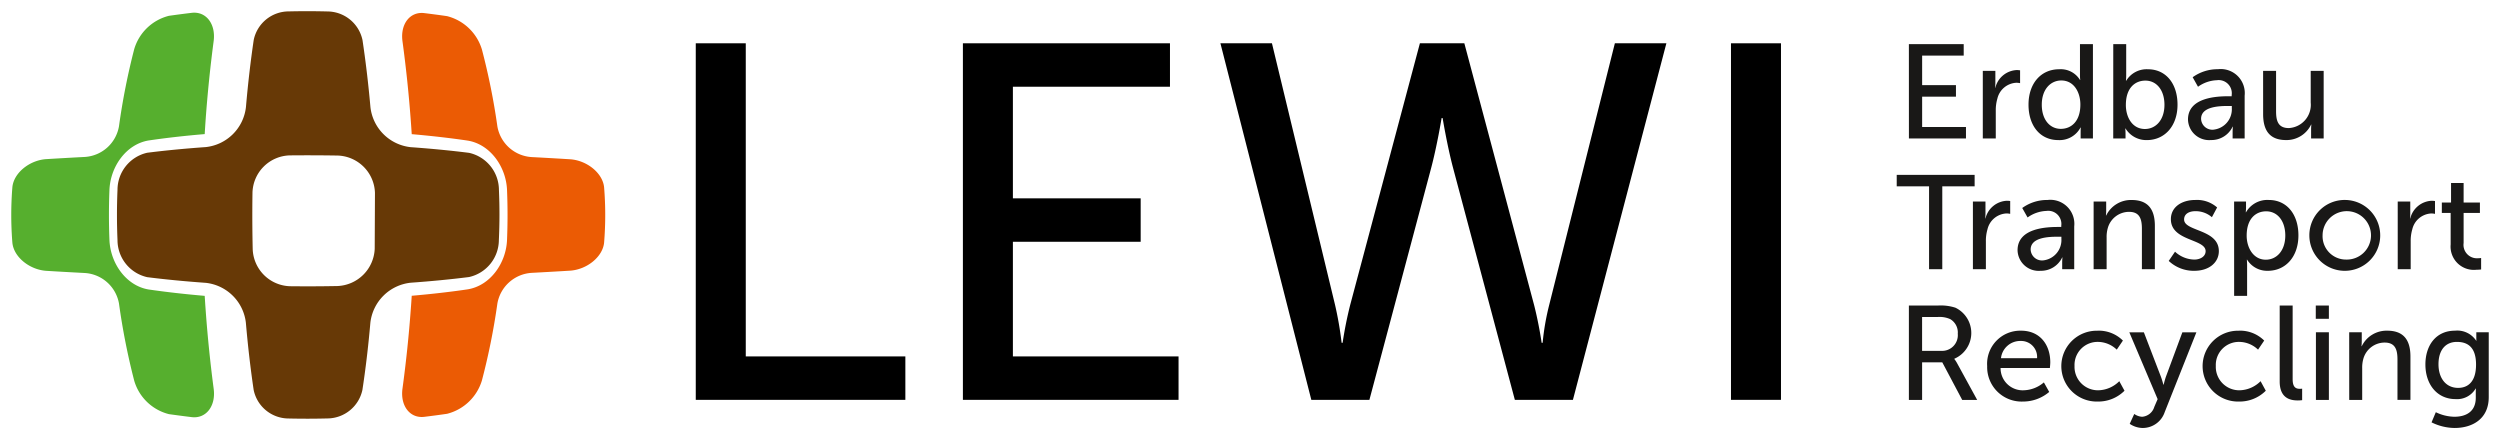 <svg id="4a279faf-a6b0-4104-b93a-538c3ea581f7" data-name="Ebene 1" xmlns="http://www.w3.org/2000/svg" viewBox="0 0 314.646 55.276">
  <defs>
    <style>
      .d353c647-c8dc-47aa-9675-fcb064a76612 {
        fill: #eb5b04;
      }

      .\34 bbbeebe-62c3-4574-959c-b611767904db {
        fill: #56af2e;
      }

      .\33 7385c47-9d85-447e-b8ca-d338e6ed1efe {
        fill: #673906;
      }

      .\34 b918e33-31c6-467a-96e6-25c5092e0b7e {
        fill: #191817;
      }
    </style>
  </defs>
  <title>2018-02_lewi-logo-briefkopf</title>
  <g>
    <g>
      <g>
        <polygon points="87.568 5.449 87.568 50.324 113.947 50.324 113.947 44.858 93.861 44.858 93.861 5.449 87.568 5.449"/>
        <polygon points="147.25 10.916 147.25 5.449 121.189 5.449 121.189 50.324 148.33 50.324 148.33 44.858 127.481 44.858 127.481 30.429 143.563 30.429 143.563 24.963 127.481 24.963 127.481 10.916 147.25 10.916"/>
        <path d="M209.728,5.449h-6.483l-8.264,32.926a31.112,31.112,0,0,0-.827,4.766h-.126s-.319-2.287-.953-4.766L184.3,5.449h-5.594l-8.772,32.926a48.369,48.369,0,0,0-.953,4.766h-.127a44.009,44.009,0,0,0-.826-4.766L160.085,5.449H153.6l11.441,44.875h7.31l7.754-29.111c.763-2.861,1.335-6.357,1.335-6.357h.127s.572,3.5,1.336,6.357l7.754,29.111h7.31Z"/>
        <rect x="217.858" y="5.449" width="6.293" height="44.875"/>
      </g>
      <path class="d353c647-c8dc-47aa-9675-fcb064a76612" d="M71.753,20.045q-2.421-.148-4.842-.276A4.67,4.67,0,0,1,62.6,15.91a84.594,84.594,0,0,0-1.946-9.678,6.158,6.158,0,0,0-4.385-4.2q-1.425-.207-2.85-.38c-1.819-.23-3.039,1.371-2.769,3.5q.691,5.091,1.062,10.181c.036.462.072.991.107,1.553,2.536.22,4.92.495,7.042.81,2.85.463,4.865,3.326,4.955,6.284q.123,3.077,0,6.151c-.09,2.959-2.1,5.822-4.955,6.285-2.122.315-4.506.59-7.042.809-.035.563-.071,1.092-.107,1.555q-.37,5.089-1.063,10.18c-.269,2.127.951,3.728,2.77,3.5q1.425-.173,2.85-.38a6.156,6.156,0,0,0,4.385-4.2A84.374,84.374,0,0,0,62.6,38.2a4.672,4.672,0,0,1,4.314-3.859q2.421-.128,4.842-.276c2.129-.144,4.13-1.759,4.279-3.568a42.982,42.982,0,0,0,0-6.883C75.883,21.8,73.882,20.189,71.753,20.045Z"/>
      <path class="4bbbeebe-62c3-4574-959c-b611767904db" d="M25.763,37.236c-2.537-.217-4.921-.491-7.043-.8-2.849-.461-4.86-3.329-4.948-6.3q-.12-3.082,0-6.165c.088-2.965,2.1-5.833,4.948-6.294,2.122-.313,4.506-.587,7.043-.8.034-.564.069-1.093.1-1.556q.36-5.1,1.033-10.192c.262-2.129-.966-3.737-2.785-3.512q-1.425.171-2.85.373a6.109,6.109,0,0,0-4.37,4.2,85.883,85.883,0,0,0-1.916,9.7,4.658,4.658,0,0,1-4.307,3.864q-2.421.126-4.843.273C3.7,20.165,1.7,21.784,1.554,23.6a43.768,43.768,0,0,0,0,6.908C1.7,32.326,3.7,33.945,5.829,34.087q2.421.148,4.843.273a4.66,4.66,0,0,1,4.307,3.864,85.943,85.943,0,0,0,1.916,9.7,6.106,6.106,0,0,0,4.37,4.2q1.425.2,2.85.373c1.819.225,3.047-1.382,2.785-3.511q-.673-5.1-1.033-10.192C25.832,38.329,25.8,37.8,25.763,37.236Z"/>
      <path class="37385c47-9d85-447e-b8ca-d338e6ed1efe" d="M62.794,23.893a4.794,4.794,0,0,0-3.748-4.655c-2.2-.28-4.7-.525-7.368-.717a5.715,5.715,0,0,1-5.055-5.027c-.273-3.088-.625-5.959-1-8.452a4.538,4.538,0,0,0-4.377-3.6q-2.474-.064-4.949-.006a4.5,4.5,0,0,0-4.363,3.588c-.37,2.494-.714,5.366-.98,8.456A5.7,5.7,0,0,1,25.9,18.512c-2.671.189-5.167.433-7.367.712a4.791,4.791,0,0,0-3.744,4.662q-.136,3.167,0,6.338a4.788,4.788,0,0,0,3.744,4.661c2.2.279,4.7.523,7.367.713a5.7,5.7,0,0,1,5.046,5.027c.266,3.09.61,5.963.98,8.457a4.5,4.5,0,0,0,4.363,3.588q2.474.059,4.949-.006a4.538,4.538,0,0,0,4.377-3.6c.38-2.494.732-5.364,1-8.452a5.717,5.717,0,0,1,5.055-5.028c2.671-.191,5.167-.437,7.368-.717a4.792,4.792,0,0,0,3.748-4.654Q62.934,27.057,62.794,23.893ZM47.16,31.319A4.891,4.891,0,0,1,42.466,36c-1.979.039-3.98.048-5.966.024a4.84,4.84,0,0,1-4.695-4.678c-.053-2.348-.062-4.729-.028-7.089a4.821,4.821,0,0,1,4.7-4.7c2.005-.02,4.026-.013,6.023.02a4.852,4.852,0,0,1,4.692,4.7Z"/>
    </g>
    <g>
      <path class="4b918e33-31c6-467a-96e6-25c5092e0b7e" d="M240.249,5.554h6.9V7h-5.232v3.717h4.256v1.447h-4.256v3.817h5.517v1.447h-7.181Z"/>
      <path class="4b918e33-31c6-467a-96e6-25c5092e0b7e" d="M249.552,8.918h1.581V10.4a6.221,6.221,0,0,1-.033.639h.033a2.91,2.91,0,0,1,2.691-2.221,2.871,2.871,0,0,1,.421.034v1.614a2.375,2.375,0,0,0-.471-.05,2.582,2.582,0,0,0-2.389,2,5.183,5.183,0,0,0-.2,1.53v3.482h-1.632Z"/>
      <path class="4b918e33-31c6-467a-96e6-25c5092e0b7e" d="M259.158,8.717a2.833,2.833,0,0,1,2.624,1.345h.033a4.9,4.9,0,0,1-.033-.572V5.554h1.631V17.429h-1.547v-.807c0-.337.017-.572.017-.572h-.034a2.98,2.98,0,0,1-2.792,1.581c-2.305,0-3.751-1.817-3.751-4.458C255.306,10.465,256.9,8.717,259.158,8.717Zm.218,7.5c1.262,0,2.456-.892,2.456-3.061,0-1.514-.79-3.028-2.4-3.028-1.346,0-2.456,1.11-2.456,3.044C256.971,15.024,257.964,16.218,259.376,16.218Z"/>
      <path class="4b918e33-31c6-467a-96e6-25c5092e0b7e" d="M265.972,5.554H267.6V9.439a7.193,7.193,0,0,1-.034.724h.034a3.006,3.006,0,0,1,2.725-1.446c2.287,0,3.734,1.816,3.734,4.456,0,2.709-1.632,4.458-3.869,4.458a3.06,3.06,0,0,1-2.674-1.463h-.034a5.646,5.646,0,0,1,.034.639v.622h-1.548Zm3.986,10.681c1.346,0,2.456-1.111,2.456-3.044,0-1.85-.992-3.045-2.4-3.045-1.278,0-2.456.892-2.456,3.061C267.553,14.721,268.344,16.235,269.958,16.235Z"/>
      <path class="4b918e33-31c6-467a-96e6-25c5092e0b7e" d="M280.506,12.114h.37v-.151a1.653,1.653,0,0,0-1.867-1.867,4.318,4.318,0,0,0-2.371.824l-.673-1.2a5.344,5.344,0,0,1,3.179-1.008,3.024,3.024,0,0,1,3.364,3.33v5.382h-1.514v-.807a6.322,6.322,0,0,1,.034-.673h-.034a2.945,2.945,0,0,1-2.725,1.682,2.662,2.662,0,0,1-2.892-2.59C275.377,12.231,279.077,12.114,280.506,12.114Zm-1.884,4.2a2.578,2.578,0,0,0,2.271-2.708v-.269h-.42c-1.228,0-3.448.084-3.448,1.615A1.426,1.426,0,0,0,278.622,16.319Z"/>
      <path class="4b918e33-31c6-467a-96e6-25c5092e0b7e" d="M284.831,8.918h1.632V14c0,1.177.235,2.119,1.6,2.119a2.931,2.931,0,0,0,2.759-3.212V8.918h1.631v8.511h-1.581V16.3a5.51,5.51,0,0,1,.034-.622h-.034a3.431,3.431,0,0,1-3.128,1.951c-1.918,0-2.91-1.009-2.91-3.263Z"/>
      <path class="4b918e33-31c6-467a-96e6-25c5092e0b7e" d="M242.788,23.452h-4.07V22.005h9.806v1.447h-4.071V33.88h-1.665Z"/>
      <path class="4b918e33-31c6-467a-96e6-25c5092e0b7e" d="M248.307,25.369h1.581V26.85a6.221,6.221,0,0,1-.033.639h.033a2.91,2.91,0,0,1,2.691-2.221A2.871,2.871,0,0,1,253,25.3v1.615a2.318,2.318,0,0,0-.471-.051,2.582,2.582,0,0,0-2.389,2,5.183,5.183,0,0,0-.2,1.53V33.88h-1.632Z"/>
      <path class="4b918e33-31c6-467a-96e6-25c5092e0b7e" d="M259.057,28.565h.37v-.151a1.654,1.654,0,0,0-1.867-1.867,4.319,4.319,0,0,0-2.372.824l-.673-1.194a5.34,5.34,0,0,1,3.179-1.009,3.024,3.024,0,0,1,3.364,3.33V33.88h-1.514v-.807a6.322,6.322,0,0,1,.034-.673h-.034a2.943,2.943,0,0,1-2.724,1.682,2.662,2.662,0,0,1-2.893-2.59C253.927,28.683,257.627,28.565,259.057,28.565Zm-1.884,4.205a2.579,2.579,0,0,0,2.271-2.708v-.269h-.421c-1.227,0-3.448.084-3.448,1.615A1.426,1.426,0,0,0,257.173,32.77Z"/>
      <path class="4b918e33-31c6-467a-96e6-25c5092e0b7e" d="M263.5,25.369h1.581V26.5a6.109,6.109,0,0,1-.033.622h.033a3.466,3.466,0,0,1,3.2-1.951c2,0,2.927,1.093,2.927,3.262v5.45h-1.632V28.8c0-1.195-.252-2.137-1.615-2.137a2.786,2.786,0,0,0-2.69,2.086,4,4,0,0,0-.135,1.144V33.88H263.5Z"/>
      <path class="4b918e33-31c6-467a-96e6-25c5092e0b7e" d="M273.745,31.677a3.65,3.65,0,0,0,2.439.992c.706,0,1.412-.37,1.412-1.06,0-1.564-4.372-1.244-4.372-4.019,0-1.548,1.379-2.422,3.077-2.422a3.824,3.824,0,0,1,2.742.942l-.656,1.227a3.114,3.114,0,0,0-2.1-.757c-.706,0-1.4.3-1.4,1.043,0,1.531,4.373,1.194,4.373,3.986,0,1.413-1.211,2.473-3.078,2.473a4.574,4.574,0,0,1-3.229-1.244Z"/>
      <path class="4b918e33-31c6-467a-96e6-25c5092e0b7e" d="M281.181,25.369h1.5v.724a6.084,6.084,0,0,1-.033.622h.033a3.089,3.089,0,0,1,2.86-1.547c2.288,0,3.734,1.816,3.734,4.457,0,2.708-1.631,4.457-3.852,4.457a2.961,2.961,0,0,1-2.606-1.4h-.034a7.344,7.344,0,0,1,.034.74v3.818h-1.632Zm3.986,7.317c1.346,0,2.456-1.11,2.456-3.044,0-1.85-.993-3.045-2.406-3.045-1.278,0-2.455.892-2.455,3.061C282.762,31.172,283.6,32.686,285.167,32.686Z"/>
      <path class="4b918e33-31c6-467a-96e6-25c5092e0b7e" d="M295.244,25.168a4.459,4.459,0,1,1-4.592,4.44A4.44,4.44,0,0,1,295.244,25.168Zm0,7.5a3.047,3.047,0,1,0-2.927-3.061A2.941,2.941,0,0,0,295.244,32.669Z"/>
      <path class="4b918e33-31c6-467a-96e6-25c5092e0b7e" d="M301.773,25.369h1.58V26.85a6.221,6.221,0,0,1-.033.639h.033a2.91,2.91,0,0,1,2.692-2.221,2.866,2.866,0,0,1,.42.034v1.615a2.318,2.318,0,0,0-.471-.051,2.581,2.581,0,0,0-2.388,2,5.183,5.183,0,0,0-.2,1.53V33.88h-1.631Z"/>
      <path class="4b918e33-31c6-467a-96e6-25c5092e0b7e" d="M308.435,26.8h-1.11V25.487h1.16V23.031h1.582v2.456h2.051V26.8h-2.051v3.784a1.691,1.691,0,0,0,1.816,1.918,1.952,1.952,0,0,0,.387-.034v1.447a4.437,4.437,0,0,1-.572.034,2.935,2.935,0,0,1-3.263-3.179Z"/>
      <path class="4b918e33-31c6-467a-96e6-25c5092e0b7e" d="M240.249,38.456h3.632a6.023,6.023,0,0,1,2.22.269,3.53,3.53,0,0,1-.134,6.426v.033a3.567,3.567,0,0,1,.354.539l2.522,4.608h-1.884l-2.506-4.726h-2.54v4.726h-1.664Zm4.053,5.7a1.975,1.975,0,0,0,2.1-2.153,1.945,1.945,0,0,0-.941-1.834,3.278,3.278,0,0,0-1.632-.269h-1.918v4.256Z"/>
      <path class="4b918e33-31c6-467a-96e6-25c5092e0b7e" d="M254.363,41.619c2.4,0,3.683,1.783,3.683,3.986,0,.218-.05.707-.05.707h-6.207a2.781,2.781,0,0,0,2.927,2.808,4.06,4.06,0,0,0,2.523-.992l.672,1.2a5.066,5.066,0,0,1-3.3,1.21,4.334,4.334,0,0,1-4.508-4.457A4.172,4.172,0,0,1,254.363,41.619Zm2.018,3.465a2.008,2.008,0,0,0-2.052-2.17,2.438,2.438,0,0,0-2.489,2.17Z"/>
      <path class="4b918e33-31c6-467a-96e6-25c5092e0b7e" d="M263.986,41.619a4.31,4.31,0,0,1,3.2,1.245l-.774,1.143a3.446,3.446,0,0,0-2.355-.976,2.9,2.9,0,0,0-2.96,3.028,2.947,2.947,0,0,0,3.01,3.061,3.854,3.854,0,0,0,2.624-1.144l.656,1.2a4.66,4.66,0,0,1-3.4,1.362,4.458,4.458,0,1,1,0-8.914Z"/>
      <path class="4b918e33-31c6-467a-96e6-25c5092e0b7e" d="M268.614,52.1a1.9,1.9,0,0,0,.992.354,1.74,1.74,0,0,0,1.531-1.245l.42-.975-3.565-8.411h1.832l2.137,5.568c.168.437.319,1.026.319,1.026h.034s.134-.572.286-1.009l2.069-5.585h1.766l-3.987,10.042a2.925,2.925,0,0,1-2.758,2,2.973,2.973,0,0,1-1.648-.522Z"/>
      <path class="4b918e33-31c6-467a-96e6-25c5092e0b7e" d="M281.768,41.619a4.311,4.311,0,0,1,3.2,1.245l-.774,1.143a3.446,3.446,0,0,0-2.355-.976,2.9,2.9,0,0,0-2.96,3.028,2.947,2.947,0,0,0,3.01,3.061,3.854,3.854,0,0,0,2.624-1.144l.656,1.2a4.661,4.661,0,0,1-3.4,1.362,4.458,4.458,0,1,1,0-8.914Z"/>
      <path class="4b918e33-31c6-467a-96e6-25c5092e0b7e" d="M286.918,38.456h1.631v9.268c0,1.026.405,1.212.909,1.212a2.44,2.44,0,0,0,.286-.018v1.447a4.556,4.556,0,0,1-.539.034c-.925,0-2.287-.252-2.287-2.389Z"/>
      <path class="4b918e33-31c6-467a-96e6-25c5092e0b7e" d="M291.46,38.456h1.649v1.666H291.46Zm.018,3.364h1.631v8.511h-1.631Z"/>
      <path class="4b918e33-31c6-467a-96e6-25c5092e0b7e" d="M295.666,41.82h1.581v1.128a6.084,6.084,0,0,1-.033.622h.033a3.465,3.465,0,0,1,3.2-1.951c2,0,2.927,1.093,2.927,3.262v5.45h-1.632V45.252c0-1.2-.252-2.137-1.615-2.137a2.787,2.787,0,0,0-2.691,2.086,4.034,4.034,0,0,0-.134,1.144v3.986h-1.632Z"/>
      <path class="4b918e33-31c6-467a-96e6-25c5092e0b7e" d="M308.906,52.451c1.48,0,2.691-.656,2.691-2.389V49.44c0-.269.016-.538.016-.538h-.033a2.7,2.7,0,0,1-2.523,1.329c-2.372,0-3.8-1.9-3.8-4.357,0-2.439,1.362-4.255,3.717-4.255a2.841,2.841,0,0,1,2.674,1.261h.034a2.1,2.1,0,0,1-.017-.269V41.82h1.564v8.158c0,2.809-2.136,3.886-4.289,3.886a6.639,6.639,0,0,1-2.909-.707l.537-1.278A5.485,5.485,0,0,0,308.906,52.451Zm2.725-6.56c0-2.22-1.077-2.86-2.406-2.86-1.48,0-2.321,1.077-2.321,2.81,0,1.766.942,2.977,2.473,2.977C310.554,48.818,311.631,48.111,311.631,45.891Z"/>
    </g>
  </g>
</svg>
